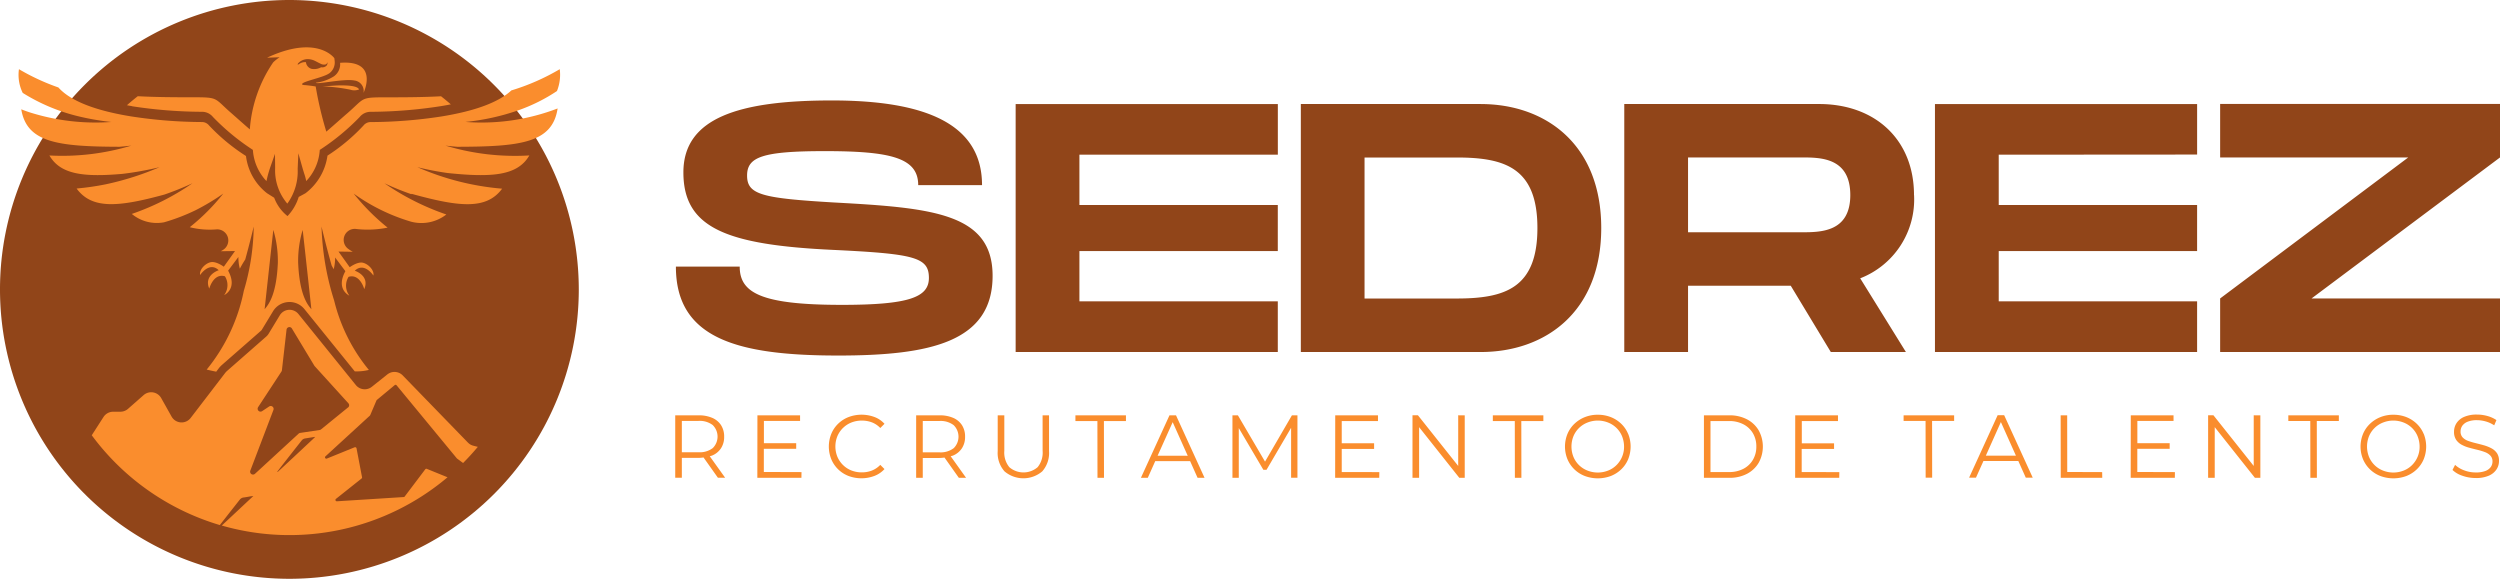 <svg xmlns="http://www.w3.org/2000/svg" xmlns:xlink="http://www.w3.org/1999/xlink" width="172.774" height="40" viewBox="0 0 172.774 40"><defs><clipPath id="clip-path"><rect id="Ret&#xE2;ngulo_102" data-name="Ret&#xE2;ngulo 102" width="172.774" height="40" fill="none"></rect></clipPath></defs><g id="Grupo_190" data-name="Grupo 190" transform="translate(0 0)"><g id="Grupo_189" data-name="Grupo 189" transform="translate(0 0)" clip-path="url(#clip-path)"><path id="Caminho_1589" data-name="Caminho 1589" d="M81.743,23.635c0,4.945,4.187,6.145,11.213,6.145,6.341,0,10.674-.93,10.674-5.509,0-4.334-4.186-4.7-10.944-5.068-4.994-.294-6.023-.539-6.023-1.861,0-1.273,1.029-1.689,5.362-1.689,4.578,0,6.464.465,6.464,2.35H102.9c0-4.236-3.917-5.852-10.381-5.852-6.414,0-10.258,1.2-10.258,4.97,0,3.844,2.962,5.019,10.43,5.362,5.558.269,6.537.514,6.537,1.934,0,1.346-1.4,1.861-6.023,1.861-5.582,0-7.052-.833-7.052-2.644Zm41.6-7.737V12.4H105.223V29.536H123.34v-3.5H109.63V22.558h13.71V19.375H109.63V15.9Zm14.029-3.5H124.932V29.536h12.437c4.431,0,8.324-2.742,8.324-8.569S141.8,12.4,137.369,12.4M135.7,25.839h-6.365V16.094H135.7c3.33,0,5.582.71,5.582,4.873s-2.253,4.872-5.582,4.872m31.608-7.149c0-3.819-2.669-6.292-6.562-6.292H147.285V29.536h4.407V24.958h7.1l2.766,4.578h5.19l-3.158-5.093a5.842,5.842,0,0,0,3.722-5.753m-15.62-2.6h7.834c1.322,0,3.379,0,3.379,2.6,0,2.571-2.057,2.571-3.379,2.571h-7.834Zm35.182-.2V12.4H168.756V29.536h18.117v-3.5h-13.71V22.558h13.71V19.375h-13.71V15.9Zm20.933-3.5H188.465v3.7h13l-13,9.745v3.7h19.341v-3.7H194.782l13.025-9.745Z" transform="translate(-35.032 -5.209)" fill="#914519" fill-rule="evenodd"></path><path id="Caminho_1590" data-name="Caminho 1590" d="M109.32,50.2h3.492v.395h-1.523l.006,3.924h-.45l-.006-3.924H109.32Zm-2.267,2.455a1.592,1.592,0,0,1-.345,1.129,1.5,1.5,0,0,1-1.956,0,1.593,1.593,0,0,1-.346-1.129V50.2h-.457V52.67a1.908,1.908,0,0,0,.475,1.407,2.018,2.018,0,0,0,2.6,0,1.919,1.919,0,0,0,.472-1.407V50.2h-.445Zm-5.29,1.863h-.5l-.991-1.4a2.778,2.778,0,0,1-.341.029H98.77v1.37h-.457V50.2H99.93a2.31,2.31,0,0,1,.944.176,1.356,1.356,0,0,1,.607.506,1.44,1.44,0,0,1,.213.8,1.417,1.417,0,0,1-.213.787,1.356,1.356,0,0,1-.607.506c-.053.024-.118.034-.175.053Zm-.861-2.042a1.116,1.116,0,0,0,0-1.6,1.489,1.489,0,0,0-.984-.284H98.77v2.166h1.147a1.489,1.489,0,0,0,.984-.284m-7.644-1.4a1.721,1.721,0,0,1,.579-.377,1.933,1.933,0,0,1,.722-.133,1.955,1.955,0,0,1,.691.12,1.614,1.614,0,0,1,.586.392l.29-.29a1.765,1.765,0,0,0-.7-.472,2.555,2.555,0,0,0-1.783.006,2.156,2.156,0,0,0-.719.46,2.09,2.09,0,0,0-.475.7,2.346,2.346,0,0,0,0,1.752,2.108,2.108,0,0,0,1.187,1.157,2.551,2.551,0,0,0,1.789,0,1.8,1.8,0,0,0,.7-.475l-.29-.29a1.644,1.644,0,0,1-.586.395,1.906,1.906,0,0,1-.691.123,1.933,1.933,0,0,1-.722-.133,1.721,1.721,0,0,1-.579-.377,1.765,1.765,0,0,1-.386-.567,1.9,1.9,0,0,1,0-1.425,1.765,1.765,0,0,1,.386-.567m-8.145,3.439h-.5l-.992-1.4a2.769,2.769,0,0,1-.341.029H82.12v1.37h-.457V50.2H83.28a2.307,2.307,0,0,1,.943.176,1.36,1.36,0,0,1,.608.506,1.444,1.444,0,0,1,.213.8,1.422,1.422,0,0,1-.213.787,1.36,1.36,0,0,1-.608.506,1.782,1.782,0,0,1-.175.053Zm-.861-2.042a1.116,1.116,0,0,0,0-1.6,1.489,1.489,0,0,0-.984-.284H82.12v2.166h1.147a1.489,1.489,0,0,0,.984-.284m3.535,1.647,0-1.6h2.237v-.389H87.791l0-1.537h2.5V50.2H87.343l-.006,4.319h3.047l.006-.395Zm90.078,0L177.86,50.2h-.451l.006,4.319h2.869l-.006-.395Zm-11.309-3.529h1.518l.006,3.924h.45l-.006-3.924h1.524V50.2h-3.492Zm8.925,3.924H175l-.517-1.154h-2.41l-.517,1.154h-.475l1.974-4.319h.45Zm-1.163-1.524-1.039-2.323-1.039,2.323Zm8.389,1.129,0-1.6h2.237v-.389H182.71l0-1.537h2.5V50.2h-2.955l-.006,4.319H185.3l.006-.395Zm24.856-1.3a1.072,1.072,0,0,0-.383-.337,2.672,2.672,0,0,0-.518-.207c-.187-.053-.375-.1-.565-.148a4.726,4.726,0,0,1-.521-.154.968.968,0,0,1-.383-.241.57.57,0,0,1-.145-.407.689.689,0,0,1,.12-.4.813.813,0,0,1,.374-.281,1.689,1.689,0,0,1,.641-.105,2.242,2.242,0,0,1,.6.087,2.017,2.017,0,0,1,.589.271l.154-.364a2.077,2.077,0,0,0-.617-.281,2.647,2.647,0,0,0-.722-.1,2.151,2.151,0,0,0-.9.163,1.184,1.184,0,0,0-.521.432,1.081,1.081,0,0,0-.17.589.977.977,0,0,0,.145.559,1.086,1.086,0,0,0,.383.342,2.4,2.4,0,0,0,.521.206q.284.077.567.145a4.2,4.2,0,0,1,.518.157,1,1,0,0,1,.379.244.569.569,0,0,1,.145.407.657.657,0,0,1-.12.382.8.8,0,0,1-.377.274,1.815,1.815,0,0,1-.663.1,2.191,2.191,0,0,1-.811-.151,1.82,1.82,0,0,1-.614-.373l-.179.351a1.763,1.763,0,0,0,.682.4,2.721,2.721,0,0,0,.922.158,2.192,2.192,0,0,0,.91-.163,1.2,1.2,0,0,0,.527-.432,1.054,1.054,0,0,0,.173-.583.946.946,0,0,0-.145-.549M202.5,51.48a2.346,2.346,0,0,1,0,1.752,2.074,2.074,0,0,1-.478.7,2.2,2.2,0,0,1-.718.46,2.565,2.565,0,0,1-1.8,0,2.122,2.122,0,0,1-1.2-1.163,2.313,2.313,0,0,1,0-1.739,2.074,2.074,0,0,1,.478-.7,2.239,2.239,0,0,1,.719-.463,2.357,2.357,0,0,1,.9-.167,2.431,2.431,0,0,1,.9.163,2.2,2.2,0,0,1,.718.46,2.074,2.074,0,0,1,.478.7m-.281.876a1.942,1.942,0,0,0-.139-.713,1.687,1.687,0,0,0-.379-.567,1.723,1.723,0,0,0-.577-.377,1.937,1.937,0,0,0-1.441,0,1.727,1.727,0,0,0-.962.944,1.927,1.927,0,0,0,0,1.422,1.72,1.72,0,0,0,.962.947,1.938,1.938,0,0,0,1.441,0,1.694,1.694,0,0,0,.574-.377,1.773,1.773,0,0,0,.521-1.28m-9.073-1.765h1.518l.006,3.924h.45l-.006-3.924h1.524V50.2h-3.492Zm-2.391-.395v3.5l-2.783-3.5H187.6v4.319h.457v-3.5l2.776,3.5h.377V50.2Zm-54.978,0v3.5l-2.782-3.5h-.377v4.319h.457v-3.5l2.777,3.5h.376V50.2Zm-8.049,3.924,0-1.6h2.237v-.389h-2.237l0-1.537h2.505V50.2h-2.955l-.006,4.319h3.048l.006-.395ZM124.282,50.2l-1.858,3.2-1.875-3.2h-.377v4.319h.438V51.081l1.7,2.885h.216l1.7-2.905v3.454h.438V50.2Zm13.885.395h1.518l.006,3.924h.45l-.006-3.924h1.524V50.2h-3.492Zm-19.923,3.924h-.482l-.516-1.154h-2.41l-.516,1.154h-.475L115.82,50.2h.451Zm-1.163-1.524-1.039-2.323L115,52.991Zm39.457-1.758a2.317,2.317,0,0,1,0,2.246,2.015,2.015,0,0,1-.811.762,2.569,2.569,0,0,1-1.213.274h-1.758V50.2h1.758a2.563,2.563,0,0,1,1.213.275,2.01,2.01,0,0,1,.811.762m-.161,1.123a1.765,1.765,0,0,0-.234-.919,1.646,1.646,0,0,0-.657-.62,2.087,2.087,0,0,0-1-.225h-1.277V54.12h1.277a2.087,2.087,0,0,0,1-.225,1.635,1.635,0,0,0,.657-.623,1.767,1.767,0,0,0,.234-.916m-8.857-.876a2.346,2.346,0,0,1,0,1.752,2.074,2.074,0,0,1-.478.7,2.2,2.2,0,0,1-.719.46,2.565,2.565,0,0,1-1.8,0,2.119,2.119,0,0,1-1.2-1.163,2.313,2.313,0,0,1,0-1.739,2.064,2.064,0,0,1,.478-.7,2.251,2.251,0,0,1,.719-.463,2.359,2.359,0,0,1,.9-.167,2.431,2.431,0,0,1,.9.163,2.2,2.2,0,0,1,.719.46,2.074,2.074,0,0,1,.478.7m-.281.876a1.942,1.942,0,0,0-.139-.713,1.686,1.686,0,0,0-.379-.567,1.728,1.728,0,0,0-.577-.377,1.937,1.937,0,0,0-1.441,0,1.726,1.726,0,0,0-.963.944,1.935,1.935,0,0,0,0,1.422,1.719,1.719,0,0,0,.963.947,1.938,1.938,0,0,0,1.441,0,1.692,1.692,0,0,0,.574-.377,1.773,1.773,0,0,0,.521-1.28m12.276,1.765,0-1.6h2.237v-.389H159.52l0-1.537h2.5V50.2h-2.955l-.006,4.319h3.048l.006-.395Z" transform="translate(-34.998 -21.497)" fill="#fa8d2d"></path><path id="Caminho_1591" data-name="Caminho 1591" d="M20,0A20,20,0,1,0,40,20,20.023,20.023,0,0,0,20,0" transform="translate(0 0)" fill="#914519" fill-rule="evenodd"></path><path id="Caminho_1592" data-name="Caminho 1592" d="M10.091,9.8a32.495,32.495,0,0,0,4.81.384h.031a.969.969,0,0,1,.757.359,15.752,15.752,0,0,0,2.689,2.228l.069.046.007.083a3.438,3.438,0,0,0,.933,2.073,7.551,7.551,0,0,1,.263-.958l.325-.926.011.982a3.541,3.541,0,0,0,.842,2.459,3.808,3.808,0,0,0,.715-2.406l.047-1.074.292,1.035c.033.118.069.226.1.331a4.133,4.133,0,0,1,.153.555,3.442,3.442,0,0,0,.929-2.07l.007-.083.069-.046a15.752,15.752,0,0,0,2.689-2.228.97.97,0,0,1,.757-.359h.031A32.474,32.474,0,0,0,31.4,9.8c.251-.04.492-.084.727-.13q-.33-.288-.675-.559c-1.2.066-2.458.074-3.795.073-1.846,0-1.453.045-2.7,1.119-.4.344-.905.8-1.434,1.254a24.929,24.929,0,0,1-.735-3.122c-.31-.054-.561-.075-.686-.091h0c-.162-.007-.261-.028-.257-.068.015-.167.994-.361,1.583-.6a1.652,1.652,0,0,0,.287-.143.928.928,0,0,0,.387-.846l-.025-.211h0c-.115-.149-1.338-1.579-4.649-.031l.869-.03a2.718,2.718,0,0,0-.448.355A9.413,9.413,0,0,0,18.236,11.4c-.462-.4-.9-.792-1.25-1.1-1.246-1.074-.853-1.121-2.7-1.119-1.337,0-2.59-.009-3.794-.074q-.383.3-.749.624c.115.021.227.042.347.062M21.652,6.76a.9.9,0,0,1,.557-.215,1.133,1.133,0,0,1,.534.123c.122.059.239.127.362.182a.5.5,0,0,0,.379.058.192.192,0,0,0,.087-.082l0-.007a.188.188,0,0,0,.031-.063v.071A.275.275,0,0,1,23.533,7a.428.428,0,0,1-.365.108h-.009a.978.978,0,0,1-.635.113.533.533,0,0,1-.409-.466.694.694,0,0,0-.43.1l-.074.047c-.005,0-.067.034-.067.018,0-.07.062-.12.109-.16m4.135,1.878a.874.874,0,0,1-.608.018,11.512,11.512,0,0,0-1.926-.228l.072-.005c.395-.016.79-.061,1.182-.063,1.062-.007,1.227.173,1.28.279m.306.239a.727.727,0,0,0-.638-.857c-.73-.146-2.654.306-2.65.151a2.984,2.984,0,0,0,1.241-.439,1.022,1.022,0,0,0,.428-.934c2.725-.21,1.619,2.079,1.619,2.079M6.358,10.488a17.7,17.7,0,0,0,2.309.4,15.125,15.125,0,0,1-5.678-.676c-.185-.062-.367-.128-.549-.2.382,2.285,2.482,2.577,6.783,2.59.276-.023.551-.049.825-.081a16.5,16.5,0,0,1-5.662.682c.759,1.309,2.342,1.508,5.048,1.271A22.306,22.306,0,0,0,12,14.011,19.885,19.885,0,0,1,8.256,15.2a18.669,18.669,0,0,1-1.991.287c1.061,1.446,2.882,1.286,6.068.417a19.918,19.918,0,0,0,1.942-.784,17.038,17.038,0,0,1-4.195,2.122,2.7,2.7,0,0,0,2.227.579,13.619,13.619,0,0,0,2.195-.842,15.522,15.522,0,0,0,1.9-1.143,14.424,14.424,0,0,1-2.317,2.324,5.645,5.645,0,0,0,1.853.15.767.767,0,0,1,.459,1.411c-.055.034-.111.068-.17.1l.986-.014-.775,1.083s-.536-.4-.915-.31-.794.523-.722.885c0,0,.633-.962,1.285-.332,0,0-1.05.332-.653,1.271,0,0,.289-1.086,1.083-.851a1.149,1.149,0,0,1-.055,1.3s.962-.426.276-1.69l.709-.945a3.022,3.022,0,0,0,.1.81s.146-.289.373-.635c.334-1.207.586-2.279.586-2.279a16.21,16.21,0,0,1-.684,4.442A12.474,12.474,0,0,1,15.255,28c.206.049.429.1.659.145l.2-.265c.008-.011.017-.021.026-.031a2.083,2.083,0,0,1,.153-.157l2.715-2.377a.279.279,0,0,0,.056-.065l.779-1.285a1.33,1.33,0,0,1,2.169-.142l3.477,4.3a3.534,3.534,0,0,0,.974-.1,12.014,12.014,0,0,1-2.4-4.8,18.593,18.593,0,0,1-.871-5.106s.313,1.329.7,2.694c.088.153.139.253.139.253a3.014,3.014,0,0,0,.1-.81l.709.945c-.686,1.264.276,1.69.276,1.69a1.15,1.15,0,0,1-.055-1.3c.794-.235,1.083.851,1.083.851.4-.939-.653-1.271-.653-1.271.652-.63,1.285.332,1.285.332.072-.361-.343-.794-.722-.885s-.915.31-.915.31l-.775-1.083.986.015a3.154,3.154,0,0,1-.313-.2.764.764,0,0,1,.515-1.379,6.943,6.943,0,0,0,2.206-.09,15.077,15.077,0,0,1-2.346-2.354,13.228,13.228,0,0,0,3.976,1.946,2.806,2.806,0,0,0,2.43-.5,17.452,17.452,0,0,1-4.279-2.158,18.511,18.511,0,0,0,1.853.753l.031-.021c3.3.913,5.167,1.109,6.249-.357a18.349,18.349,0,0,1-5.856-1.487,20.785,20.785,0,0,0,2.1.406c3.069.317,4.827.186,5.638-1.217a16.594,16.594,0,0,1-5.793-.679c.267.033.536.059.805.081,4.439-.007,6.583-.282,6.942-2.649a14.677,14.677,0,0,1-6.368.932,15.882,15.882,0,0,0,3.64-.8,11.913,11.913,0,0,0,2.682-1.335,3.02,3.02,0,0,0,.193-1.511,15.227,15.227,0,0,1-3.343,1.467c-.882.822-2.515,1.429-4.866,1.806a32.95,32.95,0,0,1-4.861.383h0a.624.624,0,0,0-.488.231,12.957,12.957,0,0,1-2.494,2.087,3.948,3.948,0,0,1-1.519,2.6l-.469.254a3.35,3.35,0,0,1-.774,1.325,2.921,2.921,0,0,1-.921-1.268l-.495-.311a3.855,3.855,0,0,1-1.454-2.574,13.315,13.315,0,0,1-2.558-2.117.625.625,0,0,0-.487-.23H14.9a32.915,32.915,0,0,1-4.865-.389c-2.519-.409-4.21-1.082-5.028-2A15.3,15.3,0,0,1,2.281,7.24a2.812,2.812,0,0,0,.26,1.638,12.954,12.954,0,0,0,3.817,1.61m15.531,7.867c.041.327.555,5.009.6,5.474-.223-.275-.813-.9-.913-3.2a7.483,7.483,0,0,1,.31-2.274m-2.023,0a7.483,7.483,0,0,1,.31,2.274c-.1,2.3-.69,2.924-.914,3.2.049-.465.563-5.147.6-5.474M33.312,33.048,28.8,28.4a.793.793,0,0,0-1.059-.066l-1.077.858a.79.79,0,0,1-1.1-.122l-3.967-4.909a.79.79,0,0,0-1.287.083l-.783,1.292a.8.8,0,0,1-.158.183L16.655,28.1a1.37,1.37,0,0,0-.109.114l-2.4,3.131a.792.792,0,0,1-1.314-.092l-.722-1.287a.794.794,0,0,0-1.209-.206l-1.09.959a.805.805,0,0,1-.521.193h-.5a.8.8,0,0,0-.665.363l-.813,1.264a17.034,17.034,0,0,0,8.852,6.206c.481-.619,1.372-1.749,1.375-1.752a.4.4,0,0,1,.254-.153c.044,0,.32-.048.412-.066s.162-.022.245-.035c.009,0,.018-.009.026,0l-.022.022c-.017.018-.035.031-.052.049s-.053.052-.079.074-1.339,1.255-2.026,1.894A16.922,16.922,0,0,0,31.9,35.442l-1.429-.581a.09.09,0,0,0-.11.03l-1.423,1.883a.078.078,0,0,1-.066.035l-4.619.293a.094.094,0,0,1-.066-.166l1.773-1.41a.087.087,0,0,0,.031-.088l-.381-2a.1.1,0,0,0-.127-.07l-1.918.779a.092.092,0,0,1-.1-.153l3.069-2.815a.131.131,0,0,0,.022-.031l.434-1.016a.067.067,0,0,1,.026-.035l1.235-1.025a.091.091,0,0,1,.127.013l4.164,5.049.013.013.419.309q.534-.535,1.018-1.116l-.306-.078a.77.77,0,0,1-.373-.214m-10.584-.369a.575.575,0,0,1-.053.049l-.079.078c-.035.031-2.4,2.247-2.439,2.269,0,0-.026,0-.022-.022s1.668-2.137,1.677-2.146a.373.373,0,0,1,.254-.149c.044-.009.32-.053.411-.066l.241-.039c.009,0,.022-.009.026,0s-.013.013-.018.022m2.3-2.062-1.874,1.524a.186.186,0,0,1-.1.039l-1.336.2a.2.2,0,0,0-.105.048L18.595,35.2a.2.2,0,0,1-.324-.219l1.594-4.186a.2.2,0,0,0-.3-.241l-.482.32a.2.2,0,0,1-.276-.276l1.616-2.465a.211.211,0,0,0,.031-.088l.319-2.8a.2.2,0,0,1,.372-.083l1.559,2.583a.179.179,0,0,0,.026.03l2.321,2.557a.2.2,0,0,1-.026.289" transform="translate(-0.971 -2.458)" fill="#fa8d2d" fill-rule="evenodd"></path></g></g></svg>